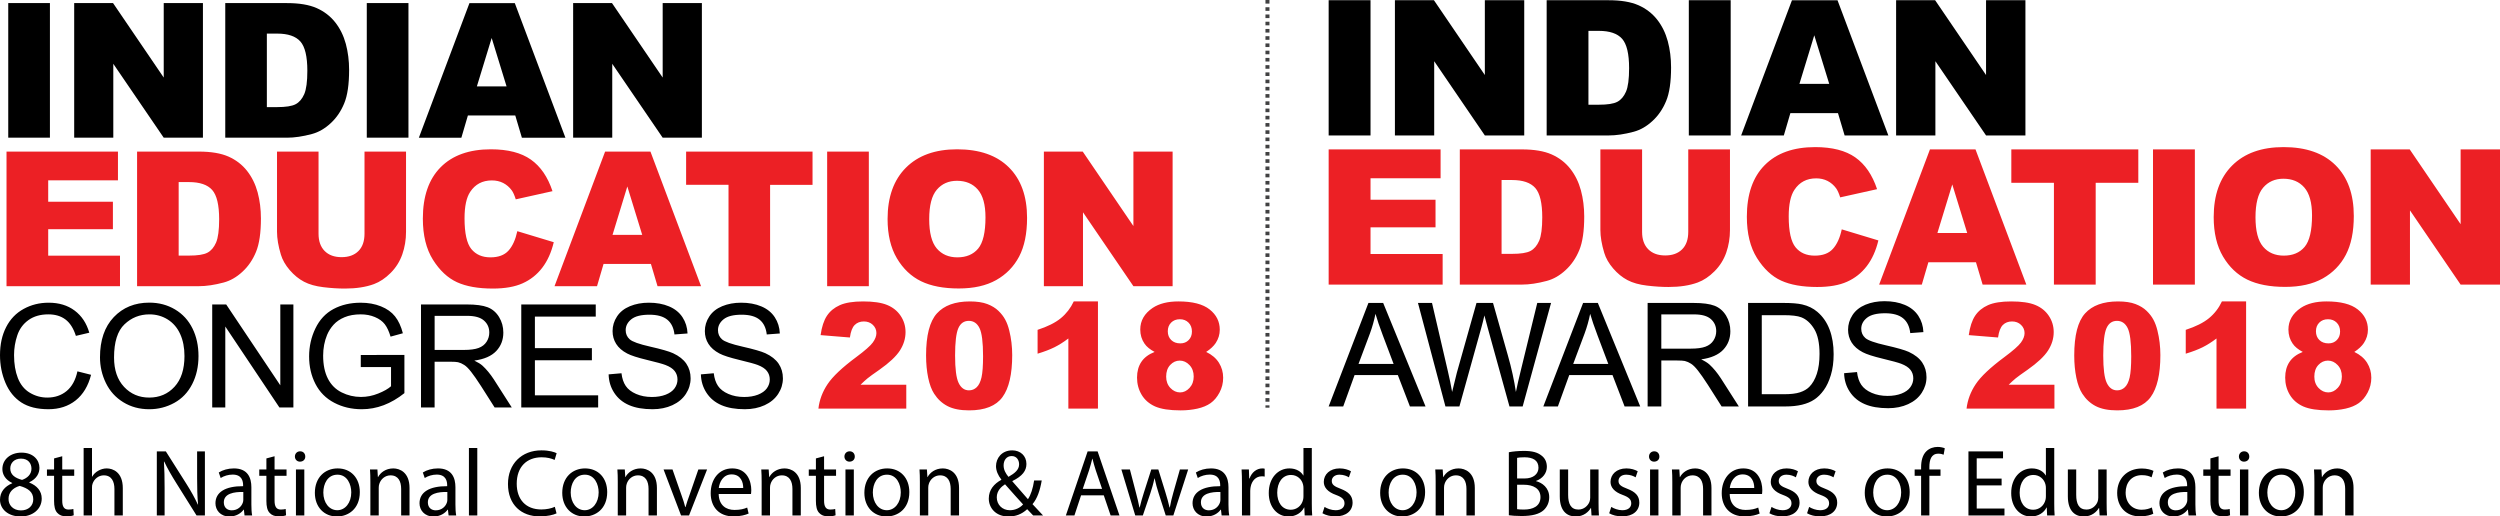 <?xml version="1.0" encoding="utf-8"?>
<!-- Generator: Adobe Illustrator 13.0.0, SVG Export Plug-In . SVG Version: 6.00 Build 14948)  -->
<!DOCTYPE svg PUBLIC "-//W3C//DTD SVG 1.1//EN" "http://www.w3.org/Graphics/SVG/1.1/DTD/svg11.dtd">
<svg version="1.1" id="Layer_1" xmlns="http://www.w3.org/2000/svg" xmlns:xlink="http://www.w3.org/1999/xlink" x="0px" y="0px"
	 width="423.449px" height="87.484px" viewBox="0 0 423.449 87.484" enable-background="new 0 0 423.449 87.484"
	 xml:space="preserve">
<g>
	
		<line fill="none" stroke="#414142" stroke-width="0.68" stroke-miterlimit="2.613" stroke-dasharray="0.613,0.613" x1="214.682" y1="0" x2="214.682" y2="69.053"/>
	<path d="M1.397,0.525h7.059v22.798H1.397V0.525L1.397,0.525z M12.567,0.525h6.582l8.583,12.612V0.525h6.641v22.798h-6.641
		l-8.541-12.517v12.517h-6.625V0.525L12.567,0.525z M38.155,0.525h10.468c2.06,0,3.726,0.28,5,0.838
		c1.269,0.563,2.319,1.364,3.148,2.41c0.828,1.052,1.427,2.267,1.804,3.658c0.372,1.391,0.558,2.861,0.558,4.416
		c0,2.437-0.276,4.327-0.833,5.669c-0.551,1.343-1.321,2.468-2.309,3.371c-0.981,0.908-2.038,1.513-3.168,1.815
		c-1.545,0.414-2.946,0.621-4.199,0.621H38.155V0.525L38.155,0.525z M45.2,5.689v12.454h1.725c1.475,0,2.521-0.16,3.142-0.489
		c0.621-0.323,1.109-0.897,1.465-1.708c0.351-0.812,0.526-2.133,0.526-3.96c0-2.416-0.393-4.066-1.179-4.958
		c-0.791-0.891-2.097-1.337-3.922-1.337H45.2L45.2,5.689z M62.125,0.525h7.059v22.798h-7.059V0.525L62.125,0.525z M87.277,19.56
		h-8.026l-1.104,3.764h-7.198l8.567-22.798h7.68l8.573,22.798h-7.373L87.277,19.56L87.277,19.56z M85.801,14.629L83.28,6.433
		l-2.506,8.196H85.801L85.801,14.629z M97.079,0.525h6.582l8.583,12.612V0.525h6.641v22.798h-6.641l-8.541-12.517v12.517h-6.625
		V0.525L97.079,0.525z M13.114,62.899l2.312,0.585c-0.483,1.894-1.356,3.34-2.612,4.339c-1.259,0.995-2.795,1.491-4.615,1.491
		c-1.881,0-3.409-0.382-4.587-1.146c-1.178-0.768-2.076-1.877-2.69-3.327C0.309,63.387,0,61.827,0,60.161
		c0-1.815,0.345-3.4,1.04-4.753c0.694-1.354,1.682-2.381,2.967-3.084c1.279-0.703,2.689-1.052,4.229-1.052
		c1.747,0,3.213,0.442,4.403,1.332c1.191,0.89,2.019,2.137,2.486,3.75l-2.271,0.536c-0.406-1.271-0.991-2.194-1.763-2.775
		c-0.768-0.58-1.735-0.869-2.904-0.869c-1.341,0-2.458,0.32-3.36,0.964c-0.902,0.646-1.536,1.507-1.898,2.591
		c-0.365,1.081-0.549,2.198-0.549,3.349c0,1.487,0.215,2.778,0.647,3.888c0.435,1.105,1.104,1.934,2.019,2.481
		c0.914,0.549,1.901,0.822,2.966,0.822c1.292,0,2.384-0.374,3.283-1.118C12.192,65.476,12.797,64.366,13.114,62.899L13.114,62.899z
		 M16.937,60.52c0-2.897,0.776-5.165,2.331-6.802c1.557-1.637,3.563-2.458,6.025-2.458c1.608,0,3.064,0.386,4.355,1.153
		c1.292,0.771,2.279,1.846,2.957,3.222c0.679,1.373,1.016,2.938,1.016,4.681c0,1.771-0.353,3.356-1.068,4.749
		c-0.716,1.398-1.726,2.454-3.035,3.174c-1.313,0.72-2.723,1.076-4.238,1.076c-1.645,0-3.112-0.394-4.404-1.19
		c-1.295-0.792-2.274-1.877-2.941-3.25C17.269,63.505,16.937,62.051,16.937,60.52L16.937,60.52z M19.317,60.555
		c0,2.105,0.564,3.759,1.694,4.97c1.134,1.21,2.551,1.816,4.258,1.816c1.739,0,3.169-0.61,4.291-1.833s1.686-2.958,1.686-5.204
		c0-1.419-0.243-2.657-0.723-3.718c-0.479-1.061-1.182-1.881-2.104-2.467c-0.927-0.58-1.963-0.873-3.112-0.873
		c-1.637,0-3.043,0.561-4.221,1.686C19.905,56.054,19.317,57.931,19.317,60.555L19.317,60.555z M35.945,69.018V51.568h2.368
		l9.166,13.699V51.568h2.215v17.449h-2.368l-9.166-13.712v13.712H35.945L35.945,69.018z M61.108,62.172v-2.044l7.39-0.012v6.472
		c-1.133,0.906-2.303,1.585-3.509,2.044c-1.208,0.455-2.447,0.683-3.713,0.683c-1.715,0-3.275-0.366-4.672-1.101
		c-1.402-0.731-2.458-1.796-3.173-3.182c-0.715-1.39-1.074-2.942-1.074-4.656c0-1.698,0.358-3.282,1.068-4.753
		c0.708-1.475,1.731-2.568,3.063-3.282c1.333-0.712,2.869-1.068,4.607-1.068c1.26,0,2.401,0.202,3.421,0.613
		c1.02,0.406,1.819,0.975,2.397,1.706c0.581,0.731,1.02,1.682,1.324,2.855l-2.084,0.573c-0.264-0.89-0.589-1.589-0.975-2.097
		c-0.39-0.508-0.947-0.913-1.67-1.218c-0.719-0.305-1.524-0.46-2.401-0.46c-1.056,0-1.97,0.163-2.738,0.483
		c-0.773,0.321-1.39,0.744-1.865,1.268c-0.472,0.524-0.838,1.098-1.102,1.728c-0.442,1.076-0.667,2.246-0.667,3.51
		c0,1.556,0.269,2.856,0.805,3.905c0.537,1.047,1.316,1.823,2.34,2.331s2.109,0.764,3.259,0.764c1.003,0,1.978-0.194,2.928-0.58
		c0.956-0.382,1.675-0.793,2.166-1.231v-3.251H61.108L61.108,62.172z M71.308,69.018V51.568h7.736c1.555,0,2.738,0.158,3.546,0.472
		c0.809,0.313,1.454,0.865,1.941,1.657c0.484,0.796,0.723,1.674,0.723,2.632c0,1.239-0.398,2.28-1.202,3.13
		c-0.801,0.849-2.04,1.389-3.713,1.62c0.613,0.293,1.077,0.581,1.394,0.869c0.673,0.618,1.311,1.395,1.917,2.321l3.035,4.748h-2.905
		l-2.308-3.632c-0.674-1.044-1.231-1.849-1.67-2.401c-0.435-0.557-0.824-0.946-1.17-1.166c-0.345-0.223-0.694-0.378-1.052-0.467
		c-0.264-0.053-0.69-0.082-1.288-0.082h-2.678v7.748H71.308L71.308,69.018z M73.616,59.271h4.965c1.052,0,1.881-0.109,2.475-0.329
		c0.597-0.22,1.048-0.569,1.357-1.048c0.308-0.479,0.462-0.999,0.462-1.565c0-0.824-0.296-1.502-0.898-2.034
		c-0.597-0.532-1.543-0.797-2.839-0.797h-5.521V59.271L73.616,59.271z M88.293,69.018V51.568h12.615v2.06H90.601v5.343h9.654v2.047
		h-9.654v5.941h10.714v2.059H88.293L88.293,69.018z M103.089,63.411l2.177-0.19c0.102,0.873,0.341,1.588,0.72,2.148
		c0.377,0.562,0.962,1.012,1.755,1.357c0.792,0.345,1.686,0.516,2.677,0.516c0.881,0,1.658-0.13,2.332-0.39
		c0.674-0.265,1.179-0.621,1.508-1.076c0.33-0.46,0.495-0.955,0.495-1.495c0-0.549-0.158-1.024-0.479-1.435
		c-0.317-0.41-0.841-0.751-1.569-1.028c-0.471-0.182-1.503-0.467-3.108-0.853c-1.6-0.387-2.726-0.747-3.368-1.09
		c-0.833-0.435-1.455-0.978-1.864-1.625c-0.407-0.646-0.61-1.369-0.61-2.173c0-0.877,0.248-1.702,0.748-2.467
		c0.5-0.768,1.231-1.348,2.189-1.746c0.963-0.395,2.028-0.593,3.201-0.593c1.297,0,2.435,0.206,3.426,0.625
		c0.987,0.414,1.747,1.027,2.279,1.836c0.529,0.809,0.816,1.728,0.857,2.751l-2.215,0.167c-0.121-1.102-0.523-1.938-1.21-2.499
		c-0.687-0.564-1.698-0.846-3.039-0.846c-1.398,0-2.414,0.256-3.056,0.769c-0.638,0.512-0.958,1.13-0.958,1.849
		c0,0.63,0.228,1.146,0.678,1.548c0.448,0.406,1.605,0.82,3.482,1.243c1.877,0.427,3.165,0.796,3.864,1.112
		c1.016,0.472,1.767,1.065,2.251,1.78c0.483,0.72,0.723,1.547,0.723,2.481c0,0.931-0.265,1.806-0.796,2.626
		c-0.533,0.82-1.297,1.458-2.292,1.917c-0.996,0.455-2.117,0.683-3.36,0.683c-1.58,0-2.905-0.228-3.969-0.69
		c-1.068-0.459-1.906-1.149-2.515-2.076C103.438,65.625,103.117,64.577,103.089,63.411L103.089,63.411z M118.718,63.411l2.178-0.19
		c0.101,0.873,0.341,1.588,0.719,2.148c0.378,0.562,0.962,1.012,1.755,1.357c0.792,0.345,1.686,0.516,2.678,0.516
		c0.881,0,1.658-0.13,2.332-0.39c0.674-0.265,1.178-0.621,1.508-1.076c0.329-0.46,0.495-0.955,0.495-1.495
		c0-0.549-0.158-1.024-0.479-1.435c-0.316-0.41-0.841-0.751-1.568-1.028c-0.471-0.182-1.503-0.467-3.108-0.853
		c-1.6-0.387-2.726-0.747-3.368-1.09c-0.832-0.435-1.454-0.978-1.864-1.625c-0.407-0.646-0.61-1.369-0.61-2.173
		c0-0.877,0.248-1.702,0.748-2.467c0.5-0.768,1.231-1.348,2.189-1.746c0.963-0.395,2.028-0.593,3.201-0.593
		c1.296,0,2.435,0.206,3.426,0.625c0.987,0.414,1.747,1.027,2.278,1.836c0.529,0.809,0.817,1.728,0.857,2.751l-2.214,0.167
		c-0.121-1.102-0.523-1.938-1.21-2.499c-0.687-0.564-1.698-0.846-3.039-0.846c-1.397,0-2.414,0.256-3.055,0.769
		c-0.638,0.512-0.958,1.13-0.958,1.849c0,0.63,0.227,1.146,0.678,1.548c0.447,0.406,1.605,0.82,3.482,1.243
		c1.877,0.427,3.165,0.796,3.864,1.112c1.016,0.472,1.767,1.065,2.251,1.78c0.483,0.72,0.723,1.547,0.723,2.481
		c0,0.931-0.265,1.806-0.797,2.626c-0.533,0.82-1.297,1.458-2.292,1.917c-0.995,0.455-2.117,0.683-3.36,0.683
		c-1.58,0-2.904-0.228-3.969-0.69c-1.068-0.459-1.906-1.149-2.515-2.076C119.067,65.625,118.746,64.577,118.718,63.411
		L118.718,63.411z"/>
	<path fill="#EC2025" d="M1.104,25.676h18.875v4.868H8.164v3.625h10.96v4.65H8.164v4.49h12.161v5.165H1.104V25.676L1.104,25.676z
		 M23.219,25.676h10.467c2.06,0,3.727,0.281,5,0.839c1.269,0.563,2.319,1.364,3.147,2.41c0.828,1.051,1.428,2.266,1.805,3.657
		c0.371,1.391,0.558,2.861,0.558,4.417c0,2.436-0.277,4.326-0.833,5.669c-0.552,1.341-1.322,2.468-2.31,3.37
		c-0.982,0.908-2.038,1.513-3.168,1.815c-1.545,0.414-2.945,0.621-4.199,0.621H23.219V25.676L23.219,25.676z M30.262,30.84v12.453
		h1.725c1.476,0,2.521-0.159,3.142-0.488c0.621-0.325,1.109-0.897,1.465-1.709c0.35-0.812,0.526-2.134,0.526-3.959
		c0-2.416-0.393-4.066-1.179-4.958c-0.791-0.891-2.097-1.337-3.923-1.337H30.262L30.262,30.84z M61.74,25.676h7.033V39.27
		c0,1.348-0.212,2.616-0.632,3.815c-0.419,1.194-1.077,2.246-1.974,3.143c-0.897,0.897-1.836,1.522-2.823,1.89
		c-1.37,0.504-3.01,0.759-4.932,0.759c-1.109,0-2.319-0.074-3.63-0.233c-1.312-0.154-2.405-0.462-3.286-0.924
		c-0.881-0.461-1.688-1.12-2.42-1.969c-0.732-0.85-1.231-1.726-1.502-2.627c-0.436-1.449-0.653-2.734-0.653-3.853V25.676h7.033
		v13.917c0,1.247,0.345,2.218,1.03,2.914c0.69,0.7,1.646,1.051,2.872,1.051c1.209,0,2.165-0.345,2.855-1.036
		c0.684-0.685,1.029-1.667,1.029-2.93V25.676L61.74,25.676z M87.624,39.157l6.172,1.868c-0.414,1.731-1.066,3.174-1.958,4.338
		c-0.892,1.161-2.001,2.037-3.322,2.626c-1.322,0.595-3.005,0.887-5.042,0.887c-2.479,0-4.507-0.36-6.072-1.077
		c-1.571-0.722-2.93-1.99-4.071-3.806c-1.136-1.814-1.709-4.135-1.709-6.963c0-3.773,1.004-6.677,3.01-8.7
		c2.007-2.027,4.847-3.041,8.514-3.041c2.872,0,5.126,0.579,6.772,1.741c1.646,1.162,2.866,2.945,3.663,5.35l-6.221,1.385
		c-0.217-0.695-0.445-1.205-0.685-1.529c-0.393-0.536-0.875-0.949-1.443-1.242c-0.574-0.292-1.21-0.435-1.917-0.435
		c-1.592,0-2.818,0.642-3.667,1.927c-0.642,0.955-0.966,2.452-0.966,4.496c0,2.532,0.388,4.262,1.152,5.201
		c0.77,0.939,1.847,1.407,3.233,1.407c1.348,0,2.367-0.377,3.058-1.136C86.811,41.7,87.31,40.601,87.624,39.157L87.624,39.157z
		 M110.253,44.709h-8.025l-1.104,3.764h-7.198l8.567-22.797h7.68l8.572,22.797h-7.373L110.253,44.709L110.253,44.709z
		 M108.777,39.778l-2.521-8.195l-2.505,8.195H108.777L108.777,39.778z M116.215,25.676h21.412v5.631h-7.188v17.166h-7.043V31.307
		h-7.182V25.676L116.215,25.676z M140.103,25.676h7.06v22.797h-7.06V25.676L140.103,25.676z M150.338,37.088
		c0-3.721,1.041-6.619,3.111-8.689c2.075-2.076,4.962-3.11,8.662-3.11c3.795,0,6.72,1.019,8.773,3.058
		c2.05,2.033,3.08,4.888,3.08,8.556c0,2.664-0.452,4.851-1.348,6.555c-0.898,1.703-2.193,3.03-3.886,3.981
		c-1.698,0.949-3.805,1.422-6.337,1.422c-2.569,0-4.697-0.408-6.385-1.226c-1.683-0.824-3.047-2.118-4.097-3.891
		C150.865,41.971,150.338,39.751,150.338,37.088L150.338,37.088z M157.388,37.12c0,2.304,0.425,3.955,1.279,4.962
		c0.854,1.003,2.021,1.508,3.492,1.508c1.513,0,2.687-0.494,3.514-1.476c0.829-0.987,1.248-2.755,1.248-5.303
		c0-2.149-0.436-3.715-1.3-4.707c-0.865-0.988-2.039-1.481-3.525-1.481c-1.417,0-2.559,0.499-3.417,1.507
		C157.818,33.134,157.388,34.8,157.388,37.12L157.388,37.12z M176.812,25.676h6.581l8.583,12.612V25.676h6.64v22.797h-6.64
		l-8.54-12.516v12.516h-6.624V25.676L176.812,25.676z"/>
	<path fill="#EC2025" d="M153.508,69.21h-14.887c0.17-1.468,0.69-2.852,1.555-4.145c0.864-1.296,2.485-2.826,4.862-4.588
		c1.455-1.081,2.386-1.899,2.797-2.46c0.407-0.562,0.611-1.094,0.611-1.597c0-0.544-0.2-1.01-0.603-1.396
		c-0.403-0.386-0.91-0.577-1.521-0.577c-0.632,0-1.151,0.199-1.555,0.598c-0.403,0.404-0.673,1.106-0.811,2.12l-4.962-0.403
		c0.195-1.4,0.553-2.489,1.072-3.274c0.519-0.786,1.251-1.384,2.194-1.804c0.947-0.42,2.256-0.628,3.927-0.628
		c1.746,0,3.101,0.199,4.073,0.599c0.969,0.395,1.733,1.006,2.286,1.829c0.557,0.826,0.835,1.749,0.835,2.771
		c0,1.085-0.32,2.124-0.956,3.117c-0.636,0.989-1.795,2.078-3.479,3.263c-0.998,0.689-1.667,1.176-2.003,1.45
		c-0.336,0.278-0.731,0.636-1.188,1.085h7.751V69.21L153.508,69.21z M156.859,60.207c0-3.391,0.611-5.764,1.833-7.119
		c1.222-1.354,3.084-2.032,5.582-2.032c1.201,0,2.19,0.149,2.959,0.444c0.773,0.296,1.4,0.682,1.887,1.156
		c0.49,0.474,0.873,0.972,1.151,1.496c0.283,0.523,0.507,1.135,0.677,1.832c0.333,1.33,0.499,2.719,0.499,4.165
		c0,3.237-0.549,5.606-1.646,7.106c-1.093,1.501-2.98,2.253-5.661,2.253c-1.5,0-2.714-0.241-3.641-0.719
		c-0.927-0.479-1.683-1.181-2.278-2.107c-0.428-0.656-0.765-1.555-1.005-2.693C156.98,62.847,156.859,61.587,156.859,60.207
		L156.859,60.207z M161.772,60.216c0,2.27,0.199,3.823,0.603,4.654c0.403,0.831,0.985,1.247,1.75,1.247
		c0.503,0,0.939-0.174,1.309-0.527s0.64-0.915,0.815-1.675c0.174-0.765,0.262-1.954,0.262-3.566c0-2.369-0.2-3.961-0.603-4.779
		c-0.403-0.814-1.006-1.222-1.808-1.222c-0.823,0-1.413,0.415-1.779,1.246S161.772,57.968,161.772,60.216L161.772,60.216z
		 M185.97,51.056V69.21h-5.012V57.331c-0.811,0.615-1.596,1.11-2.357,1.488c-0.76,0.378-1.712,0.744-2.855,1.089v-4.04
		c1.688-0.549,3-1.205,3.932-1.97c0.935-0.769,1.667-1.717,2.194-2.843H185.97L185.97,51.056z M195.567,59.609
		c-0.777-0.412-1.347-0.877-1.7-1.389c-0.486-0.698-0.731-1.5-0.731-2.406c0-1.492,0.702-2.714,2.107-3.666
		c1.097-0.728,2.548-1.093,4.352-1.093c2.39,0,4.152,0.453,5.295,1.363c1.143,0.906,1.712,2.053,1.712,3.429
		c0,0.807-0.229,1.555-0.686,2.253c-0.345,0.52-0.881,1.022-1.617,1.509c0.964,0.461,1.688,1.076,2.162,1.837
		c0.478,0.765,0.715,1.608,0.715,2.535c0,0.894-0.204,1.725-0.615,2.502c-0.412,0.777-0.915,1.375-1.509,1.795
		c-0.599,0.424-1.342,0.731-2.228,0.932c-0.89,0.199-1.837,0.299-2.847,0.299c-1.892,0-3.333-0.225-4.335-0.669
		c-0.998-0.449-1.753-1.105-2.273-1.975c-0.519-0.868-0.781-1.837-0.781-2.909c0-1.047,0.245-1.933,0.731-2.66
		C193.805,60.569,194.553,60.008,195.567,59.609L195.567,59.609z M197.799,56.105c0,0.615,0.195,1.114,0.582,1.492
		c0.387,0.378,0.902,0.565,1.55,0.565c0.57,0,1.04-0.188,1.405-0.562c0.37-0.374,0.553-0.856,0.553-1.446
		c0-0.619-0.191-1.118-0.573-1.505c-0.387-0.387-0.877-0.577-1.472-0.577c-0.603,0-1.097,0.187-1.475,0.565
		C197.99,55.017,197.799,55.507,197.799,56.105L197.799,56.105z M197.524,63.786c0,0.789,0.241,1.43,0.719,1.933
		c0.478,0.498,1.026,0.748,1.642,0.748c0.594,0,1.126-0.254,1.596-0.761s0.707-1.151,0.707-1.933c0-0.79-0.237-1.434-0.711-1.937
		c-0.478-0.503-1.026-0.757-1.65-0.757c-0.62,0-1.155,0.245-1.613,0.731C197.753,62.298,197.524,62.959,197.524,63.786
		L197.524,63.786z"/>
	<path fill="#EC2025" d="M225.047,25.305h18.959v4.889h-11.867v3.642h11.01v4.671h-11.01v4.51h12.215v5.188h-19.307V25.305
		L225.047,25.305z M247.262,25.305h10.514c2.07,0,3.744,0.281,5.023,0.842c1.273,0.564,2.33,1.37,3.162,2.42
		c0.832,1.056,1.434,2.277,1.813,3.673c0.373,1.397,0.561,2.874,0.561,4.436c0,2.447-0.277,4.346-0.838,5.694
		c-0.555,1.349-1.328,2.479-2.32,3.385c-0.986,0.912-2.047,1.521-3.182,1.824c-1.553,0.415-2.959,0.624-4.219,0.624h-10.514V25.305
		L247.262,25.305z M254.336,30.492V43h1.734c1.482,0,2.533-0.16,3.156-0.49c0.623-0.325,1.113-0.901,1.471-1.717
		c0.354-0.815,0.529-2.143,0.529-3.977c0-2.426-0.396-4.084-1.184-4.98c-0.795-0.896-2.107-1.343-3.941-1.343H254.336
		L254.336,30.492z M285.957,25.305h7.064v13.654c0,1.354-0.213,2.628-0.633,3.833c-0.422,1.2-1.084,2.255-1.984,3.156
		s-1.846,1.53-2.838,1.898c-1.373,0.506-3.021,0.762-4.953,0.762c-1.113,0-2.328-0.074-3.646-0.234
		c-1.316-0.154-2.414-0.464-3.301-0.927c-0.885-0.465-1.695-1.125-2.43-1.979c-0.736-0.854-1.236-1.733-1.508-2.639
		c-0.439-1.457-0.656-2.746-0.656-3.871V25.305h7.064v13.979c0,1.253,0.346,2.229,1.033,2.928c0.693,0.703,1.652,1.056,2.885,1.056
		c1.215,0,2.176-0.347,2.867-1.04c0.689-0.687,1.035-1.674,1.035-2.943V25.305L285.957,25.305z M311.957,38.847l6.201,1.877
		c-0.416,1.738-1.072,3.188-1.967,4.356c-0.896,1.167-2.01,2.047-3.338,2.639c-1.328,0.598-3.02,0.89-5.064,0.89
		c-2.49,0-4.527-0.362-6.102-1.082c-1.578-0.725-2.943-1.999-4.088-3.822c-1.141-1.823-1.717-4.154-1.717-6.995
		c0-3.792,1.008-6.708,3.023-8.739c2.014-2.037,4.867-3.055,8.551-3.055c2.885,0,5.15,0.582,6.803,1.749
		c1.654,1.167,2.879,2.959,3.68,5.375l-6.248,1.391c-0.219-0.698-0.449-1.21-0.689-1.536c-0.393-0.538-0.879-0.954-1.449-1.247
		c-0.576-0.294-1.215-0.438-1.926-0.438c-1.598,0-2.83,0.645-3.684,1.936c-0.645,0.959-0.971,2.463-0.971,4.516
		c0,2.544,0.391,4.282,1.158,5.225c0.773,0.945,1.855,1.413,3.246,1.413c1.355,0,2.379-0.378,3.07-1.141
		C311.141,41.4,311.643,40.297,311.957,38.847L311.957,38.847z M334.689,44.423h-8.063l-1.109,3.781h-7.23l8.607-22.899h7.715
		l8.609,22.899h-7.404L334.689,44.423L334.689,44.423z M333.207,39.471l-2.533-8.233l-2.518,8.233H333.207L333.207,39.471z
		 M340.678,25.305h21.508v5.656h-7.219v17.243h-7.074V30.961h-7.215V25.305L340.678,25.305z M364.674,25.305h7.09v22.899h-7.09
		V25.305L364.674,25.305z M374.955,36.768c0-3.738,1.045-6.648,3.123-8.728c2.086-2.085,4.986-3.125,8.703-3.125
		c3.811,0,6.75,1.024,8.813,3.071c2.059,2.042,3.092,4.911,3.092,8.595c0,2.676-0.453,4.873-1.354,6.584
		c-0.9,1.71-2.201,3.044-3.902,3.999c-1.707,0.954-3.824,1.429-6.367,1.429c-2.58,0-4.719-0.41-6.414-1.231
		c-1.689-0.826-3.061-2.128-4.115-3.909C375.482,41.672,374.955,39.444,374.955,36.768L374.955,36.768z M382.035,36.799
		c0,2.313,0.426,3.972,1.285,4.985c0.859,1.008,2.031,1.514,3.508,1.514c1.52,0,2.697-0.495,3.529-1.482
		c0.832-0.991,1.254-2.767,1.254-5.327c0-2.158-0.438-3.731-1.307-4.729c-0.869-0.992-2.047-1.487-3.541-1.487
		c-1.424,0-2.568,0.501-3.434,1.514C382.467,32.795,382.035,34.469,382.035,36.799L382.035,36.799z M401.547,25.305h6.611
		l8.621,12.667V25.305h6.67v22.899h-6.67l-8.58-12.572v12.572h-6.652V25.305L401.547,25.305z"/>
	<path d="M321.162,0.039h6.611l8.623,12.669V0.039h6.67v22.902h-6.67l-8.58-12.573v12.573h-6.654V0.039L321.162,0.039z
		 M225.047,0.039h7.092v22.902h-7.092V0.039L225.047,0.039z M236.27,0.039h6.611l8.621,12.669V0.039h6.672v22.902h-6.672
		l-8.578-12.573v12.573h-6.654V0.039L236.27,0.039z M269.049,5.228v12.509h1.732c1.482,0,2.533-0.159,3.158-0.491
		c0.623-0.325,1.113-0.901,1.471-1.716c0.352-0.816,0.527-2.144,0.527-3.978c0-2.427-0.395-4.084-1.184-4.98
		c-0.795-0.895-2.105-1.344-3.939-1.344H269.049L269.049,5.228z M261.973,0.039h10.516c2.068,0,3.742,0.283,5.023,0.843
		c1.273,0.565,2.33,1.371,3.162,2.421c0.832,1.056,1.434,2.277,1.813,3.674c0.373,1.397,0.559,2.874,0.559,4.436
		c0,2.448-0.275,4.346-0.836,5.696c-0.555,1.349-1.328,2.479-2.32,3.386c-0.986,0.912-2.047,1.52-3.182,1.823
		c-1.553,0.416-2.961,0.624-4.219,0.624h-10.516V0.039L261.973,0.039z M286.051,0.039h7.092v22.902h-7.092V0.039L286.051,0.039z
		 M309.834,14.208l-2.533-8.233l-2.516,8.233H309.834L309.834,14.208z M311.316,19.161h-8.063l-1.109,3.781h-7.23l8.607-22.902
		h7.715l8.611,22.902h-7.406L311.316,19.161L311.316,19.161z"/>
	<path d="M312.354,63.211l2.188-0.192c0.102,0.878,0.342,1.597,0.721,2.159c0.381,0.563,0.969,1.017,1.764,1.363
		c0.797,0.347,1.695,0.519,2.691,0.519c0.885,0,1.664-0.131,2.342-0.392c0.678-0.265,1.184-0.624,1.514-1.082
		c0.33-0.461,0.498-0.959,0.498-1.502c0-0.551-0.158-1.028-0.48-1.441c-0.318-0.411-0.846-0.754-1.576-1.032
		c-0.475-0.184-1.51-0.469-3.123-0.857c-1.607-0.387-2.738-0.751-3.383-1.094c-0.836-0.436-1.463-0.983-1.873-1.632
		c-0.408-0.649-0.613-1.376-0.613-2.184c0-0.882,0.25-1.711,0.752-2.479c0.502-0.771,1.236-1.354,2.199-1.755
		c0.967-0.396,2.037-0.595,3.217-0.595c1.303,0,2.445,0.207,3.441,0.628c0.992,0.416,1.754,1.032,2.289,1.845
		c0.531,0.813,0.82,1.734,0.861,2.763l-2.225,0.168c-0.123-1.106-0.527-1.947-1.217-2.51c-0.689-0.567-1.705-0.85-3.053-0.85
		c-1.404,0-2.424,0.257-3.068,0.771c-0.643,0.516-0.965,1.136-0.965,1.858c0,0.633,0.23,1.151,0.682,1.555
		c0.449,0.408,1.613,0.824,3.498,1.249c1.887,0.429,3.18,0.8,3.883,1.118c1.02,0.475,1.775,1.069,2.26,1.788
		c0.486,0.723,0.727,1.555,0.727,2.493c0,0.935-0.266,1.813-0.799,2.638c-0.535,0.824-1.303,1.465-2.303,1.926
		c-1,0.458-2.127,0.686-3.375,0.686c-1.588,0-2.92-0.228-3.988-0.693c-1.074-0.461-1.914-1.154-2.525-2.086
		C312.703,65.436,312.381,64.382,312.354,63.211L312.354,63.211z M230.105,61.644h5.945l-1.832-4.854
		c-0.555-1.474-0.971-2.686-1.24-3.636c-0.225,1.126-0.539,2.24-0.947,3.35L230.105,61.644L230.105,61.644z M225.047,68.844
		l6.736-17.531h2.498l7.176,17.531h-2.646l-2.045-5.311h-7.33l-1.922,5.311H225.047L225.047,68.844z M244.826,68.844l-4.652-17.531
		h2.379l2.67,11.49c0.285,1.204,0.531,2.399,0.738,3.587c0.449-1.873,0.711-2.95,0.793-3.239l3.334-11.838h2.799l2.512,8.873
		c0.629,2.2,1.08,4.27,1.363,6.204c0.221-1.106,0.514-2.379,0.873-3.813l2.746-11.265h2.336l-4.809,17.531h-2.236l-3.695-13.355
		c-0.309-1.118-0.494-1.805-0.549-2.058c-0.186,0.805-0.355,1.49-0.516,2.058l-3.719,13.355H244.826L244.826,68.844z
		 M266.467,61.644h5.947l-1.832-4.854c-0.557-1.474-0.971-2.686-1.242-3.636c-0.225,1.126-0.539,2.24-0.947,3.35L266.467,61.644
		L266.467,61.644z M261.408,68.844l6.736-17.531h2.498l7.176,17.531h-2.645l-2.045-5.311h-7.332l-1.922,5.311H261.408
		L261.408,68.844z M281.393,59.052h4.988c1.057,0,1.891-0.11,2.484-0.331c0.602-0.221,1.055-0.571,1.363-1.053
		c0.311-0.482,0.465-1.004,0.465-1.572c0-0.827-0.297-1.509-0.9-2.044c-0.6-0.535-1.551-0.801-2.854-0.801h-5.547V59.052
		L281.393,59.052z M279.074,68.844V51.313h7.771c1.563,0,2.752,0.159,3.563,0.474c0.813,0.314,1.461,0.87,1.951,1.666
		c0.486,0.799,0.727,1.681,0.727,2.644c0,1.246-0.4,2.291-1.207,3.144c-0.805,0.853-2.051,1.396-3.73,1.629
		c0.615,0.294,1.08,0.584,1.398,0.873c0.678,0.62,1.318,1.399,1.928,2.33l3.049,4.772h-2.918l-2.318-3.649
		c-0.678-1.049-1.238-1.856-1.678-2.412c-0.438-0.559-0.828-0.951-1.176-1.172c-0.348-0.225-0.697-0.379-1.059-0.469
		c-0.264-0.053-0.691-0.082-1.293-0.082h-2.689v7.784H279.074L279.074,68.844z M298.408,66.774h3.742
		c1.154,0,2.064-0.106,2.723-0.323c0.656-0.216,1.18-0.519,1.57-0.909c0.551-0.548,0.98-1.291,1.287-2.218
		c0.307-0.931,0.461-2.052,0.461-3.379c0-1.833-0.303-3.241-0.902-4.225c-0.604-0.987-1.334-1.646-2.197-1.979
		c-0.619-0.24-1.623-0.358-2.998-0.358h-3.686V66.774L298.408,66.774z M296.09,68.844V51.313h6.037c1.361,0,2.402,0.086,3.121,0.253
		c1.004,0.229,1.861,0.649,2.572,1.253c0.922,0.784,1.615,1.78,2.072,2.996c0.463,1.217,0.689,2.604,0.689,4.168
		c0,1.33-0.154,2.51-0.469,3.538c-0.311,1.029-0.705,1.883-1.195,2.555c-0.486,0.674-1.018,1.204-1.596,1.588
		c-0.576,0.389-1.273,0.683-2.09,0.883c-0.82,0.199-1.76,0.298-2.816,0.298H296.09L296.09,68.844z"/>
	<path fill="#EC2025" d="M347.982,69.21h-14.887c0.17-1.468,0.689-2.852,1.555-4.145c0.865-1.296,2.486-2.826,4.863-4.588
		c1.453-1.081,2.385-1.899,2.797-2.46c0.406-0.562,0.611-1.094,0.611-1.597c0-0.544-0.201-1.01-0.604-1.396
		c-0.402-0.386-0.91-0.577-1.521-0.577c-0.631,0-1.15,0.199-1.555,0.598c-0.402,0.404-0.672,1.106-0.811,2.12l-4.961-0.403
		c0.195-1.4,0.553-2.489,1.072-3.274c0.52-0.786,1.25-1.384,2.193-1.804c0.947-0.42,2.258-0.628,3.928-0.628
		c1.746,0,3.102,0.199,4.072,0.599c0.969,0.395,1.734,1.006,2.287,1.829c0.557,0.826,0.836,1.749,0.836,2.771
		c0,1.085-0.32,2.124-0.957,3.117c-0.635,0.989-1.795,2.078-3.479,3.263c-0.998,0.689-1.666,1.176-2.004,1.45
		c-0.336,0.278-0.73,0.636-1.188,1.085h7.75V69.21L347.982,69.21z M351.334,60.207c0-3.391,0.611-5.764,1.832-7.119
		c1.223-1.354,3.084-2.032,5.582-2.032c1.201,0,2.191,0.149,2.959,0.444c0.773,0.296,1.4,0.682,1.887,1.156
		c0.49,0.474,0.873,0.972,1.152,1.496c0.283,0.523,0.506,1.135,0.678,1.832c0.332,1.33,0.498,2.719,0.498,4.165
		c0,3.237-0.549,5.606-1.646,7.106c-1.092,1.501-2.979,2.253-5.66,2.253c-1.5,0-2.713-0.241-3.641-0.719
		c-0.926-0.479-1.684-1.181-2.277-2.107c-0.428-0.656-0.766-1.555-1.006-2.693C351.455,62.847,351.334,61.587,351.334,60.207
		L351.334,60.207z M356.246,60.216c0,2.27,0.199,3.823,0.604,4.654c0.402,0.831,0.984,1.247,1.75,1.247
		c0.502,0,0.938-0.174,1.309-0.527c0.369-0.354,0.641-0.915,0.814-1.675c0.174-0.765,0.262-1.954,0.262-3.566
		c0-2.369-0.199-3.961-0.602-4.779c-0.404-0.814-1.008-1.222-1.809-1.222c-0.822,0-1.414,0.415-1.779,1.246
		S356.246,57.968,356.246,60.216L356.246,60.216z M380.445,51.056V69.21h-5.014V57.331c-0.811,0.615-1.596,1.11-2.355,1.488
		c-0.762,0.378-1.713,0.744-2.855,1.089v-4.04c1.688-0.549,3-1.205,3.932-1.97c0.936-0.769,1.666-1.717,2.193-2.843H380.445
		L380.445,51.056z M390.041,59.609c-0.775-0.412-1.346-0.877-1.699-1.389c-0.486-0.698-0.73-1.5-0.73-2.406
		c0-1.492,0.701-2.714,2.105-3.666c1.098-0.728,2.549-1.093,4.352-1.093c2.391,0,4.152,0.453,5.295,1.363
		c1.145,0.906,1.713,2.053,1.713,3.429c0,0.807-0.229,1.555-0.686,2.253c-0.346,0.52-0.881,1.022-1.617,1.509
		c0.965,0.461,1.688,1.076,2.162,1.837c0.477,0.765,0.715,1.608,0.715,2.535c0,0.894-0.205,1.725-0.615,2.502
		c-0.412,0.777-0.914,1.375-1.51,1.795c-0.598,0.424-1.342,0.731-2.227,0.932c-0.891,0.199-1.838,0.299-2.848,0.299
		c-1.891,0-3.332-0.225-4.334-0.669c-0.998-0.449-1.754-1.105-2.273-1.975c-0.52-0.868-0.781-1.837-0.781-2.909
		c0-1.047,0.244-1.933,0.73-2.66C388.279,60.569,389.027,60.008,390.041,59.609L390.041,59.609z M392.273,56.105
		c0,0.615,0.195,1.114,0.582,1.492s0.902,0.565,1.551,0.565c0.568,0,1.039-0.188,1.404-0.562c0.369-0.374,0.553-0.856,0.553-1.446
		c0-0.619-0.191-1.118-0.574-1.505c-0.387-0.387-0.877-0.577-1.471-0.577c-0.604,0-1.098,0.187-1.475,0.565
		C392.465,55.017,392.273,55.507,392.273,56.105L392.273,56.105z M392,63.786c0,0.789,0.24,1.43,0.719,1.933
		c0.479,0.498,1.025,0.748,1.641,0.748c0.596,0,1.127-0.254,1.596-0.761c0.471-0.507,0.707-1.151,0.707-1.933
		c0-0.79-0.236-1.434-0.711-1.937c-0.477-0.503-1.025-0.757-1.648-0.757c-0.621,0-1.156,0.245-1.613,0.731
		C392.229,62.298,392,62.959,392,63.786L392,63.786z"/>
	<path d="M3.509,87.484c1.996,0,3.558-1.224,3.558-3.043c0-1.271-0.805-2.189-2.109-2.704v-0.048
		c1.288-0.612,1.723-1.562,1.723-2.447c0-1.304-1.014-2.576-3.042-2.576c-1.835,0-3.236,1.127-3.236,2.785
		c0,0.901,0.499,1.803,1.658,2.351l0.016,0.048C0.789,82.397,0,83.331,0,84.651C0,86.181,1.32,87.484,3.509,87.484L3.509,87.484z
		 M3.542,86.454c-1.336,0-2.141-0.934-2.093-1.996c0-0.998,0.66-1.803,1.884-2.157c1.416,0.402,2.302,1.014,2.302,2.286
		C5.634,85.665,4.813,86.454,3.542,86.454L3.542,86.454z M3.558,77.681c1.271,0,1.771,0.869,1.771,1.706
		c0,0.95-0.692,1.594-1.594,1.899c-1.207-0.321-1.996-0.885-1.996-1.932C1.738,78.453,2.382,77.681,3.558,77.681L3.558,77.681z
		 M9.16,77.648v1.867H7.952v1.079H9.16v4.249c0,0.918,0.145,1.61,0.547,2.028c0.338,0.387,0.869,0.596,1.529,0.596
		c0.547,0,0.982-0.08,1.255-0.193l-0.064-1.063c-0.177,0.049-0.451,0.097-0.821,0.097c-0.789,0-1.063-0.547-1.063-1.513v-4.201
		h2.028v-1.079h-2.028v-2.237L9.16,77.648L9.16,77.648z M14.166,87.307h1.417v-4.7c0-0.273,0.016-0.482,0.097-0.676
		c0.257-0.772,0.982-1.417,1.899-1.417c1.336,0,1.803,1.063,1.803,2.318v4.475h1.417v-4.636c0-2.688-1.674-3.332-2.721-3.332
		c-0.531,0-1.03,0.161-1.449,0.402c-0.435,0.241-0.789,0.596-1.014,0.998h-0.032v-4.861h-1.417V87.307L14.166,87.307z
		 M27.881,87.307v-4.636c0-1.803-0.032-3.107-0.113-4.476l0.048-0.016c0.547,1.175,1.271,2.415,2.028,3.622l3.445,5.505h1.417
		v-10.85h-1.32v4.54c0,1.69,0.032,3.01,0.161,4.459l-0.032,0.016c-0.515-1.11-1.143-2.253-1.948-3.525l-3.477-5.489h-1.529v10.85
		H27.881L27.881,87.307z M42.707,87.307c-0.097-0.531-0.129-1.19-0.129-1.867v-2.913c0-1.562-0.58-3.188-2.962-3.188
		c-0.982,0-1.916,0.273-2.56,0.692l0.322,0.934c0.548-0.354,1.304-0.58,2.028-0.58c1.594,0,1.771,1.159,1.771,1.803v0.161
		c-3.01-0.016-4.684,1.015-4.684,2.897c0,1.127,0.805,2.238,2.382,2.238c1.111,0,1.948-0.548,2.383-1.159h0.048l0.112,0.981H42.707
		L42.707,87.307z M41.21,84.683c0,0.146-0.032,0.307-0.081,0.451c-0.225,0.66-0.869,1.304-1.883,1.304
		c-0.725,0-1.336-0.435-1.336-1.352c0-1.514,1.755-1.787,3.3-1.755V84.683L41.21,84.683z M45.122,77.648v1.867h-1.208v1.079h1.208
		v4.249c0,0.918,0.145,1.61,0.547,2.028c0.338,0.387,0.869,0.596,1.529,0.596c0.547,0,0.982-0.08,1.256-0.193l-0.064-1.063
		c-0.177,0.049-0.451,0.097-0.821,0.097c-0.789,0-1.063-0.547-1.063-1.513v-4.201h2.029v-1.079h-2.029v-2.237L45.122,77.648
		L45.122,77.648z M51.544,87.307v-7.791h-1.417v7.791H51.544L51.544,87.307z M50.836,76.441c-0.515,0-0.885,0.386-0.885,0.885
		c0,0.483,0.354,0.869,0.854,0.869c0.563,0,0.917-0.386,0.901-0.869C51.706,76.827,51.367,76.441,50.836,76.441L50.836,76.441z
		 M57.195,79.339c-2.157,0-3.863,1.529-3.863,4.137c0,2.463,1.626,4.009,3.734,4.009c1.884,0,3.88-1.256,3.88-4.138
		C60.946,80.965,59.433,79.339,57.195,79.339L57.195,79.339z M57.163,80.401c1.674,0,2.334,1.674,2.334,2.994
		c0,1.755-1.014,3.026-2.366,3.026c-1.384,0-2.366-1.288-2.366-2.994C54.764,81.946,55.489,80.401,57.163,80.401L57.163,80.401z
		 M62.732,87.307h1.417v-4.685c0-0.241,0.032-0.482,0.097-0.659c0.242-0.789,0.966-1.449,1.899-1.449
		c1.336,0,1.803,1.047,1.803,2.302v4.491h1.417v-4.651c0-2.673-1.674-3.316-2.753-3.316c-1.288,0-2.189,0.725-2.575,1.465h-0.032
		l-0.081-1.288h-1.256c0.048,0.645,0.064,1.304,0.064,2.108V87.307L62.732,87.307z M77.269,87.307
		c-0.097-0.531-0.128-1.19-0.128-1.867v-2.913c0-1.562-0.58-3.188-2.962-3.188c-0.982,0-1.916,0.273-2.56,0.692l0.322,0.934
		c0.547-0.354,1.304-0.58,2.028-0.58c1.594,0,1.771,1.159,1.771,1.803v0.161c-3.01-0.016-4.684,1.015-4.684,2.897
		c0,1.127,0.805,2.238,2.382,2.238c1.111,0,1.948-0.548,2.382-1.159h0.048l0.113,0.981H77.269L77.269,87.307z M75.771,84.683
		c0,0.146-0.032,0.307-0.081,0.451c-0.225,0.66-0.869,1.304-1.883,1.304c-0.724,0-1.336-0.435-1.336-1.352
		c0-1.514,1.754-1.787,3.3-1.755V84.683L75.771,84.683z M79.426,87.307h1.417V75.878h-1.417V87.307L79.426,87.307z M93.978,85.842
		c-0.563,0.274-1.433,0.451-2.286,0.451c-2.64,0-4.169-1.706-4.169-4.362c0-2.85,1.69-4.476,4.233-4.476
		c0.901,0,1.658,0.193,2.189,0.451l0.338-1.144c-0.37-0.192-1.224-0.482-2.576-0.482c-3.364,0-5.667,2.302-5.667,5.698
		c0,3.558,2.302,5.489,5.361,5.489c1.32,0,2.35-0.258,2.865-0.515L93.978,85.842L93.978,85.842z M99.097,79.339
		c-2.157,0-3.863,1.529-3.863,4.137c0,2.463,1.626,4.009,3.735,4.009c1.883,0,3.879-1.256,3.879-4.138
		C102.848,80.965,101.334,79.339,99.097,79.339L99.097,79.339z M99.065,80.401c1.674,0,2.334,1.674,2.334,2.994
		c0,1.755-1.014,3.026-2.366,3.026c-1.385,0-2.367-1.288-2.367-2.994C96.666,81.946,97.391,80.401,99.065,80.401L99.065,80.401z
		 M104.635,87.307h1.417v-4.685c0-0.241,0.032-0.482,0.097-0.659c0.241-0.789,0.965-1.449,1.899-1.449
		c1.336,0,1.803,1.047,1.803,2.302v4.491h1.417v-4.651c0-2.673-1.674-3.316-2.752-3.316c-1.288,0-2.189,0.725-2.576,1.465h-0.032
		l-0.081-1.288h-1.256c0.049,0.645,0.065,1.304,0.065,2.108V87.307L104.635,87.307z M112.394,79.516l2.962,7.791h1.353l3.059-7.791
		h-1.481l-1.513,4.379c-0.258,0.708-0.483,1.352-0.66,1.996h-0.048c-0.161-0.645-0.37-1.288-0.628-1.996l-1.529-4.379H112.394
		L112.394,79.516z M127.204,83.669c0.016-0.145,0.048-0.37,0.048-0.66c0-1.433-0.676-3.67-3.22-3.67
		c-2.27,0-3.654,1.851-3.654,4.201s1.433,3.928,3.831,3.928c1.24,0,2.093-0.258,2.592-0.482l-0.242-1.015
		c-0.531,0.226-1.143,0.402-2.157,0.402c-1.417,0-2.64-0.788-2.672-2.704H127.204L127.204,83.669z M121.747,82.655
		c0.113-0.982,0.74-2.303,2.173-2.303c1.593,0,1.98,1.401,1.964,2.303H121.747L121.747,82.655z M129.006,87.307h1.417v-4.685
		c0-0.241,0.032-0.482,0.096-0.659c0.242-0.789,0.966-1.449,1.9-1.449c1.336,0,1.803,1.047,1.803,2.302v4.491h1.417v-4.651
		c0-2.673-1.674-3.316-2.752-3.316c-1.288,0-2.189,0.725-2.576,1.465h-0.032l-0.081-1.288h-1.256
		c0.048,0.645,0.064,1.304,0.064,2.108V87.307L129.006,87.307z M138.198,77.648v1.867h-1.208v1.079h1.208v4.249
		c0,0.918,0.145,1.61,0.547,2.028c0.338,0.387,0.869,0.596,1.529,0.596c0.547,0,0.982-0.08,1.256-0.193l-0.064-1.063
		c-0.177,0.049-0.451,0.097-0.821,0.097c-0.789,0-1.063-0.547-1.063-1.513v-4.201h2.029v-1.079h-2.029v-2.237L138.198,77.648
		L138.198,77.648z M144.621,87.307v-7.791h-1.417v7.791H144.621L144.621,87.307z M143.913,76.441c-0.515,0-0.885,0.386-0.885,0.885
		c0,0.483,0.354,0.869,0.853,0.869c0.563,0,0.917-0.386,0.901-0.869C144.782,76.827,144.444,76.441,143.913,76.441L143.913,76.441z
		 M150.271,79.339c-2.157,0-3.863,1.529-3.863,4.137c0,2.463,1.626,4.009,3.735,4.009c1.883,0,3.879-1.256,3.879-4.138
		C154.022,80.965,152.509,79.339,150.271,79.339L150.271,79.339z M150.24,80.401c1.674,0,2.334,1.674,2.334,2.994
		c0,1.755-1.015,3.026-2.367,3.026c-1.384,0-2.366-1.288-2.366-2.994C147.841,81.946,148.565,80.401,150.24,80.401L150.24,80.401z
		 M155.809,87.307h1.417v-4.685c0-0.241,0.033-0.482,0.097-0.659c0.242-0.789,0.966-1.449,1.9-1.449
		c1.336,0,1.803,1.047,1.803,2.302v4.491h1.417v-4.651c0-2.673-1.674-3.316-2.752-3.316c-1.288,0-2.189,0.725-2.576,1.465h-0.032
		L157,79.516h-1.256c0.048,0.645,0.064,1.304,0.064,2.108V87.307L155.809,87.307z M176.672,87.307
		c-0.644-0.691-1.208-1.304-1.787-1.915c0.805-0.95,1.272-2.302,1.562-4.009h-1.288c-0.209,1.369-0.547,2.415-1.046,3.172
		c-0.692-0.773-1.723-1.964-2.64-3.026v-0.049c1.723-0.853,2.382-1.755,2.382-2.897c0-1.4-1.046-2.302-2.398-2.302
		c-1.803,0-2.753,1.353-2.753,2.672c0,0.772,0.338,1.562,0.902,2.271v0.048c-1.24,0.676-2.125,1.69-2.125,3.171
		c0,1.626,1.223,3.043,3.332,3.043c1.191,0,2.237-0.37,3.171-1.24c0.418,0.451,0.708,0.757,1.014,1.063H176.672L176.672,87.307z
		 M171.054,86.422c-1.304,0-2.222-0.95-2.222-2.189c0-1.143,0.821-1.835,1.4-2.205c1.208,1.384,2.415,2.704,3.059,3.412
		C172.776,86.003,171.987,86.422,171.054,86.422L171.054,86.422z M171.36,77.246c0.885,0,1.255,0.74,1.255,1.4
		c0,0.917-0.708,1.497-1.803,2.125c-0.467-0.58-0.821-1.175-0.821-1.948C169.991,77.986,170.458,77.246,171.36,77.246L171.36,77.246
		z M186.958,83.895l1.159,3.412h1.498l-3.703-10.85h-1.69l-3.686,10.85h1.449l1.127-3.412H186.958L186.958,83.895z M183.4,82.8
		l1.063-3.14c0.209-0.659,0.386-1.319,0.547-1.964h0.032c0.161,0.628,0.322,1.272,0.563,1.98l1.062,3.123H183.4L183.4,82.8z
		 M189.936,79.516l2.35,7.791h1.288l1.255-3.702c0.273-0.837,0.515-1.642,0.708-2.575h0.032c0.193,0.917,0.419,1.689,0.692,2.56
		l1.191,3.718h1.288l2.511-7.791h-1.4l-1.11,3.912c-0.258,0.917-0.467,1.738-0.596,2.527h-0.049
		c-0.177-0.789-0.402-1.61-0.692-2.544l-1.208-3.896h-1.191l-1.272,3.977c-0.257,0.837-0.515,1.674-0.692,2.463h-0.048
		c-0.145-0.805-0.354-1.61-0.58-2.479l-1.03-3.96H189.936L189.936,79.516z M208.207,87.307c-0.097-0.531-0.129-1.19-0.129-1.867
		v-2.913c0-1.562-0.58-3.188-2.962-3.188c-0.982,0-1.916,0.273-2.56,0.692l0.322,0.934c0.547-0.354,1.304-0.58,2.028-0.58
		c1.594,0,1.771,1.159,1.771,1.803v0.161c-3.01-0.016-4.685,1.015-4.685,2.897c0,1.127,0.805,2.238,2.382,2.238
		c1.111,0,1.948-0.548,2.383-1.159h0.048l0.112,0.981H208.207L208.207,87.307z M206.71,84.683c0,0.146-0.032,0.307-0.081,0.451
		c-0.226,0.66-0.869,1.304-1.883,1.304c-0.725,0-1.336-0.435-1.336-1.352c0-1.514,1.755-1.787,3.3-1.755V84.683L206.71,84.683z
		 M210.364,87.307h1.4v-4.153c0-0.241,0.033-0.466,0.064-0.659c0.193-1.063,0.902-1.819,1.9-1.819c0.193,0,0.338,0.017,0.482,0.048
		v-1.336c-0.129-0.032-0.242-0.048-0.402-0.048c-0.95,0-1.803,0.66-2.157,1.706h-0.064l-0.048-1.529h-1.24
		c0.049,0.725,0.064,1.514,0.064,2.431V87.307L210.364,87.307z M220.779,75.878v4.652h-0.033c-0.354-0.628-1.158-1.191-2.35-1.191
		c-1.9,0-3.51,1.594-3.492,4.186c0,2.366,1.447,3.96,3.332,3.96c1.271,0,2.221-0.66,2.654-1.529h0.033l0.064,1.352h1.271
		c-0.049-0.531-0.064-1.319-0.064-2.012v-9.417H220.779L220.779,75.878z M220.779,84.039c0,0.226-0.016,0.419-0.064,0.612
		c-0.258,1.063-1.127,1.689-2.076,1.689c-1.529,0-2.303-1.304-2.303-2.881c0-1.723,0.869-3.011,2.334-3.011
		c1.063,0,1.836,0.74,2.045,1.643c0.049,0.177,0.064,0.418,0.064,0.596V84.039L220.779,84.039z M223.998,86.937
		c0.549,0.322,1.336,0.531,2.189,0.531c1.852,0,2.914-0.966,2.914-2.334c0-1.159-0.691-1.835-2.045-2.351
		c-1.014-0.386-1.48-0.676-1.48-1.319c0-0.58,0.467-1.063,1.305-1.063c0.725,0,1.287,0.257,1.594,0.45l0.354-1.03
		c-0.436-0.258-1.127-0.482-1.916-0.482c-1.674,0-2.688,1.03-2.688,2.285c0,0.935,0.66,1.707,2.061,2.206
		c1.045,0.387,1.447,0.757,1.447,1.433c0,0.644-0.482,1.159-1.512,1.159c-0.709,0-1.449-0.29-1.867-0.563L223.998,86.937
		L223.998,86.937z M237.633,79.339c-2.156,0-3.863,1.529-3.863,4.137c0,2.463,1.627,4.009,3.734,4.009
		c1.883,0,3.879-1.256,3.879-4.138C241.383,80.965,239.871,79.339,237.633,79.339L237.633,79.339z M237.602,80.401
		c1.674,0,2.334,1.674,2.334,2.994c0,1.755-1.016,3.026-2.367,3.026c-1.385,0-2.365-1.288-2.365-2.994
		C235.203,81.946,235.928,80.401,237.602,80.401L237.602,80.401z M243.17,87.307h1.418v-4.685c0-0.241,0.031-0.482,0.096-0.659
		c0.242-0.789,0.967-1.449,1.9-1.449c1.336,0,1.803,1.047,1.803,2.302v4.491h1.416v-4.651c0-2.673-1.674-3.316-2.752-3.316
		c-1.289,0-2.189,0.725-2.576,1.465h-0.033l-0.08-1.288h-1.256c0.049,0.645,0.064,1.304,0.064,2.108V87.307L243.17,87.307z
		 M255.566,87.274c0.467,0.065,1.207,0.129,2.172,0.129c1.771,0,2.994-0.321,3.752-1.014c0.547-0.531,0.916-1.239,0.916-2.173
		c0-1.61-1.207-2.463-2.236-2.721v-0.032c1.143-0.419,1.836-1.336,1.836-2.383c0-0.854-0.34-1.497-0.902-1.915
		c-0.676-0.548-1.578-0.789-2.979-0.789c-0.982,0-1.947,0.097-2.559,0.225V87.274L255.566,87.274z M256.967,77.552
		c0.225-0.048,0.596-0.097,1.238-0.097c1.418,0,2.383,0.499,2.383,1.771c0,1.047-0.869,1.819-2.35,1.819h-1.271V77.552
		L256.967,77.552z M256.967,82.107h1.158c1.529,0,2.801,0.611,2.801,2.093c0,1.577-1.336,2.108-2.785,2.108
		c-0.498,0-0.9-0.016-1.174-0.064V82.107L256.967,82.107z M270.762,79.516h-1.416v4.781c0,0.258-0.049,0.516-0.129,0.725
		c-0.258,0.628-0.918,1.287-1.867,1.287c-1.287,0-1.738-0.998-1.738-2.479v-4.314h-1.418v4.556c0,2.737,1.465,3.413,2.689,3.413
		c1.385,0,2.205-0.821,2.576-1.449h0.031l0.08,1.271h1.256c-0.049-0.611-0.064-1.319-0.064-2.124V79.516L270.762,79.516z
		 M272.564,86.937c0.549,0.322,1.336,0.531,2.189,0.531c1.852,0,2.914-0.966,2.914-2.334c0-1.159-0.691-1.835-2.045-2.351
		c-1.014-0.386-1.48-0.676-1.48-1.319c0-0.58,0.467-1.063,1.305-1.063c0.725,0,1.287,0.257,1.594,0.45l0.354-1.03
		c-0.436-0.258-1.127-0.482-1.916-0.482c-1.674,0-2.688,1.03-2.688,2.285c0,0.935,0.66,1.707,2.061,2.206
		c1.045,0.387,1.449,0.757,1.449,1.433c0,0.644-0.484,1.159-1.514,1.159c-0.709,0-1.449-0.29-1.867-0.563L272.564,86.937
		L272.564,86.937z M280.904,87.307v-7.791h-1.418v7.791H280.904L280.904,87.307z M280.195,76.441c-0.516,0-0.885,0.386-0.885,0.885
		c0,0.483,0.354,0.869,0.854,0.869c0.563,0,0.916-0.386,0.9-0.869C281.064,76.827,280.727,76.441,280.195,76.441L280.195,76.441z
		 M283.254,87.307h1.416v-4.685c0-0.241,0.033-0.482,0.098-0.659c0.24-0.789,0.965-1.449,1.898-1.449
		c1.336,0,1.803,1.047,1.803,2.302v4.491h1.418v-4.651c0-2.673-1.674-3.316-2.754-3.316c-1.287,0-2.189,0.725-2.574,1.465h-0.033
		l-0.08-1.288h-1.256c0.049,0.645,0.064,1.304,0.064,2.108V87.307L283.254,87.307z M298.451,83.669
		c0.016-0.145,0.047-0.37,0.047-0.66c0-1.433-0.676-3.67-3.219-3.67c-2.27,0-3.654,1.851-3.654,4.201s1.432,3.928,3.832,3.928
		c1.238,0,2.092-0.258,2.59-0.482l-0.24-1.015c-0.531,0.226-1.143,0.402-2.158,0.402c-1.416,0-2.639-0.788-2.672-2.704H298.451
		L298.451,83.669z M292.992,82.655c0.113-0.982,0.742-2.303,2.174-2.303c1.594,0,1.98,1.401,1.965,2.303H292.992L292.992,82.655z
		 M299.705,86.937c0.549,0.322,1.336,0.531,2.189,0.531c1.852,0,2.914-0.966,2.914-2.334c0-1.159-0.691-1.835-2.045-2.351
		c-1.014-0.386-1.48-0.676-1.48-1.319c0-0.58,0.467-1.063,1.305-1.063c0.725,0,1.287,0.257,1.594,0.45l0.354-1.03
		c-0.436-0.258-1.127-0.482-1.916-0.482c-1.674,0-2.688,1.03-2.688,2.285c0,0.935,0.66,1.707,2.061,2.206
		c1.045,0.387,1.449,0.757,1.449,1.433c0,0.644-0.484,1.159-1.514,1.159c-0.709,0-1.449-0.29-1.867-0.563L299.705,86.937
		L299.705,86.937z M306.08,86.937c0.547,0.322,1.336,0.531,2.189,0.531c1.852,0,2.914-0.966,2.914-2.334
		c0-1.159-0.693-1.835-2.045-2.351c-1.014-0.386-1.48-0.676-1.48-1.319c0-0.58,0.467-1.063,1.303-1.063
		c0.725,0,1.289,0.257,1.594,0.45l0.355-1.03c-0.436-0.258-1.127-0.482-1.916-0.482c-1.674,0-2.688,1.03-2.688,2.285
		c0,0.935,0.658,1.707,2.061,2.206c1.045,0.387,1.447,0.757,1.447,1.433c0,0.644-0.482,1.159-1.512,1.159
		c-0.709,0-1.449-0.29-1.869-0.563L306.08,86.937L306.08,86.937z M319.715,79.339c-2.156,0-3.863,1.529-3.863,4.137
		c0,2.463,1.625,4.009,3.734,4.009c1.883,0,3.879-1.256,3.879-4.138C323.465,80.965,321.953,79.339,319.715,79.339L319.715,79.339z
		 M319.684,80.401c1.674,0,2.334,1.674,2.334,2.994c0,1.755-1.016,3.026-2.367,3.026c-1.385,0-2.367-1.288-2.367-2.994
		C317.283,81.946,318.008,80.401,319.684,80.401L319.684,80.401z M326.797,87.307v-6.712h1.885v-1.079h-1.885v-0.418
		c0-1.191,0.307-2.254,1.514-2.254c0.402,0,0.693,0.08,0.902,0.177l0.193-1.095c-0.273-0.112-0.709-0.226-1.207-0.226
		c-0.66,0-1.369,0.21-1.9,0.725c-0.66,0.628-0.902,1.626-0.902,2.721v0.37h-1.094v1.079h1.094v6.712H326.797L326.797,87.307z
		 M339.031,81.062h-4.217v-3.429h4.459v-1.176h-5.859v10.85h6.102v-1.175h-4.701v-3.911h4.217V81.062L339.031,81.062z
		 M346.533,75.878v4.652h-0.031c-0.355-0.628-1.16-1.191-2.352-1.191c-1.898,0-3.51,1.594-3.492,4.186
		c0,2.366,1.447,3.96,3.332,3.96c1.271,0,2.221-0.66,2.656-1.529h0.031l0.064,1.352h1.271c-0.047-0.531-0.064-1.319-0.064-2.012
		v-9.417H346.533L346.533,75.878z M346.533,84.039c0,0.226-0.016,0.419-0.064,0.612c-0.258,1.063-1.127,1.689-2.076,1.689
		c-1.529,0-2.303-1.304-2.303-2.881c0-1.723,0.869-3.011,2.334-3.011c1.063,0,1.836,0.74,2.045,1.643
		c0.049,0.177,0.064,0.418,0.064,0.596V84.039L346.533,84.039z M356.82,79.516h-1.418v4.781c0,0.258-0.047,0.516-0.129,0.725
		c-0.256,0.628-0.916,1.287-1.867,1.287c-1.287,0-1.738-0.998-1.738-2.479v-4.314h-1.416v4.556c0,2.737,1.465,3.413,2.688,3.413
		c1.385,0,2.207-0.821,2.576-1.449h0.033l0.08,1.271h1.256c-0.049-0.611-0.064-1.319-0.064-2.124V79.516L356.82,79.516z
		 M364.482,85.955c-0.402,0.177-0.934,0.386-1.738,0.386c-1.545,0-2.705-1.11-2.705-2.913c0-1.626,0.967-2.946,2.752-2.946
		c0.773,0,1.305,0.177,1.643,0.37l0.322-1.095c-0.387-0.193-1.127-0.402-1.965-0.402c-2.543,0-4.184,1.738-4.184,4.138
		c0,2.382,1.529,3.976,3.879,3.976c1.047,0,1.867-0.258,2.238-0.45L364.482,85.955L364.482,85.955z M371.984,87.307
		c-0.098-0.531-0.129-1.19-0.129-1.867v-2.913c0-1.562-0.58-3.188-2.963-3.188c-0.982,0-1.916,0.273-2.559,0.692l0.322,0.934
		c0.547-0.354,1.303-0.58,2.027-0.58c1.594,0,1.771,1.159,1.771,1.803v0.161c-3.012-0.016-4.686,1.015-4.686,2.897
		c0,1.127,0.805,2.238,2.383,2.238c1.111,0,1.947-0.548,2.383-1.159h0.049l0.111,0.981H371.984L371.984,87.307z M370.486,84.683
		c0,0.146-0.031,0.307-0.08,0.451c-0.225,0.66-0.869,1.304-1.883,1.304c-0.725,0-1.336-0.435-1.336-1.352
		c0-1.514,1.754-1.787,3.299-1.755V84.683L370.486,84.683z M374.398,77.648v1.867h-1.207v1.079h1.207v4.249
		c0,0.918,0.145,1.61,0.547,2.028c0.338,0.387,0.869,0.596,1.529,0.596c0.547,0,0.982-0.08,1.256-0.193l-0.064-1.063
		c-0.178,0.049-0.451,0.097-0.82,0.097c-0.789,0-1.063-0.547-1.063-1.513v-4.201h2.027v-1.079h-2.027v-2.237L374.398,77.648
		L374.398,77.648z M380.82,87.307v-7.791h-1.416v7.791H380.82L380.82,87.307z M380.113,76.441c-0.516,0-0.887,0.386-0.887,0.885
		c0,0.483,0.355,0.869,0.854,0.869c0.564,0,0.918-0.386,0.902-0.869C380.982,76.827,380.645,76.441,380.113,76.441L380.113,76.441z
		 M386.471,79.339c-2.156,0-3.863,1.529-3.863,4.137c0,2.463,1.627,4.009,3.734,4.009c1.885,0,3.881-1.256,3.881-4.138
		C390.223,80.965,388.709,79.339,386.471,79.339L386.471,79.339z M386.439,80.401c1.674,0,2.334,1.674,2.334,2.994
		c0,1.755-1.014,3.026-2.367,3.026c-1.383,0-2.365-1.288-2.365-2.994C384.041,81.946,384.766,80.401,386.439,80.401L386.439,80.401z
		 M392.01,87.307h1.416v-4.685c0-0.241,0.033-0.482,0.096-0.659c0.242-0.789,0.967-1.449,1.9-1.449c1.336,0,1.803,1.047,1.803,2.302
		v4.491h1.416v-4.651c0-2.673-1.674-3.316-2.752-3.316c-1.287,0-2.189,0.725-2.576,1.465h-0.031l-0.08-1.288h-1.256
		c0.047,0.645,0.064,1.304,0.064,2.108V87.307L392.01,87.307z"/>
</g>
</svg>
